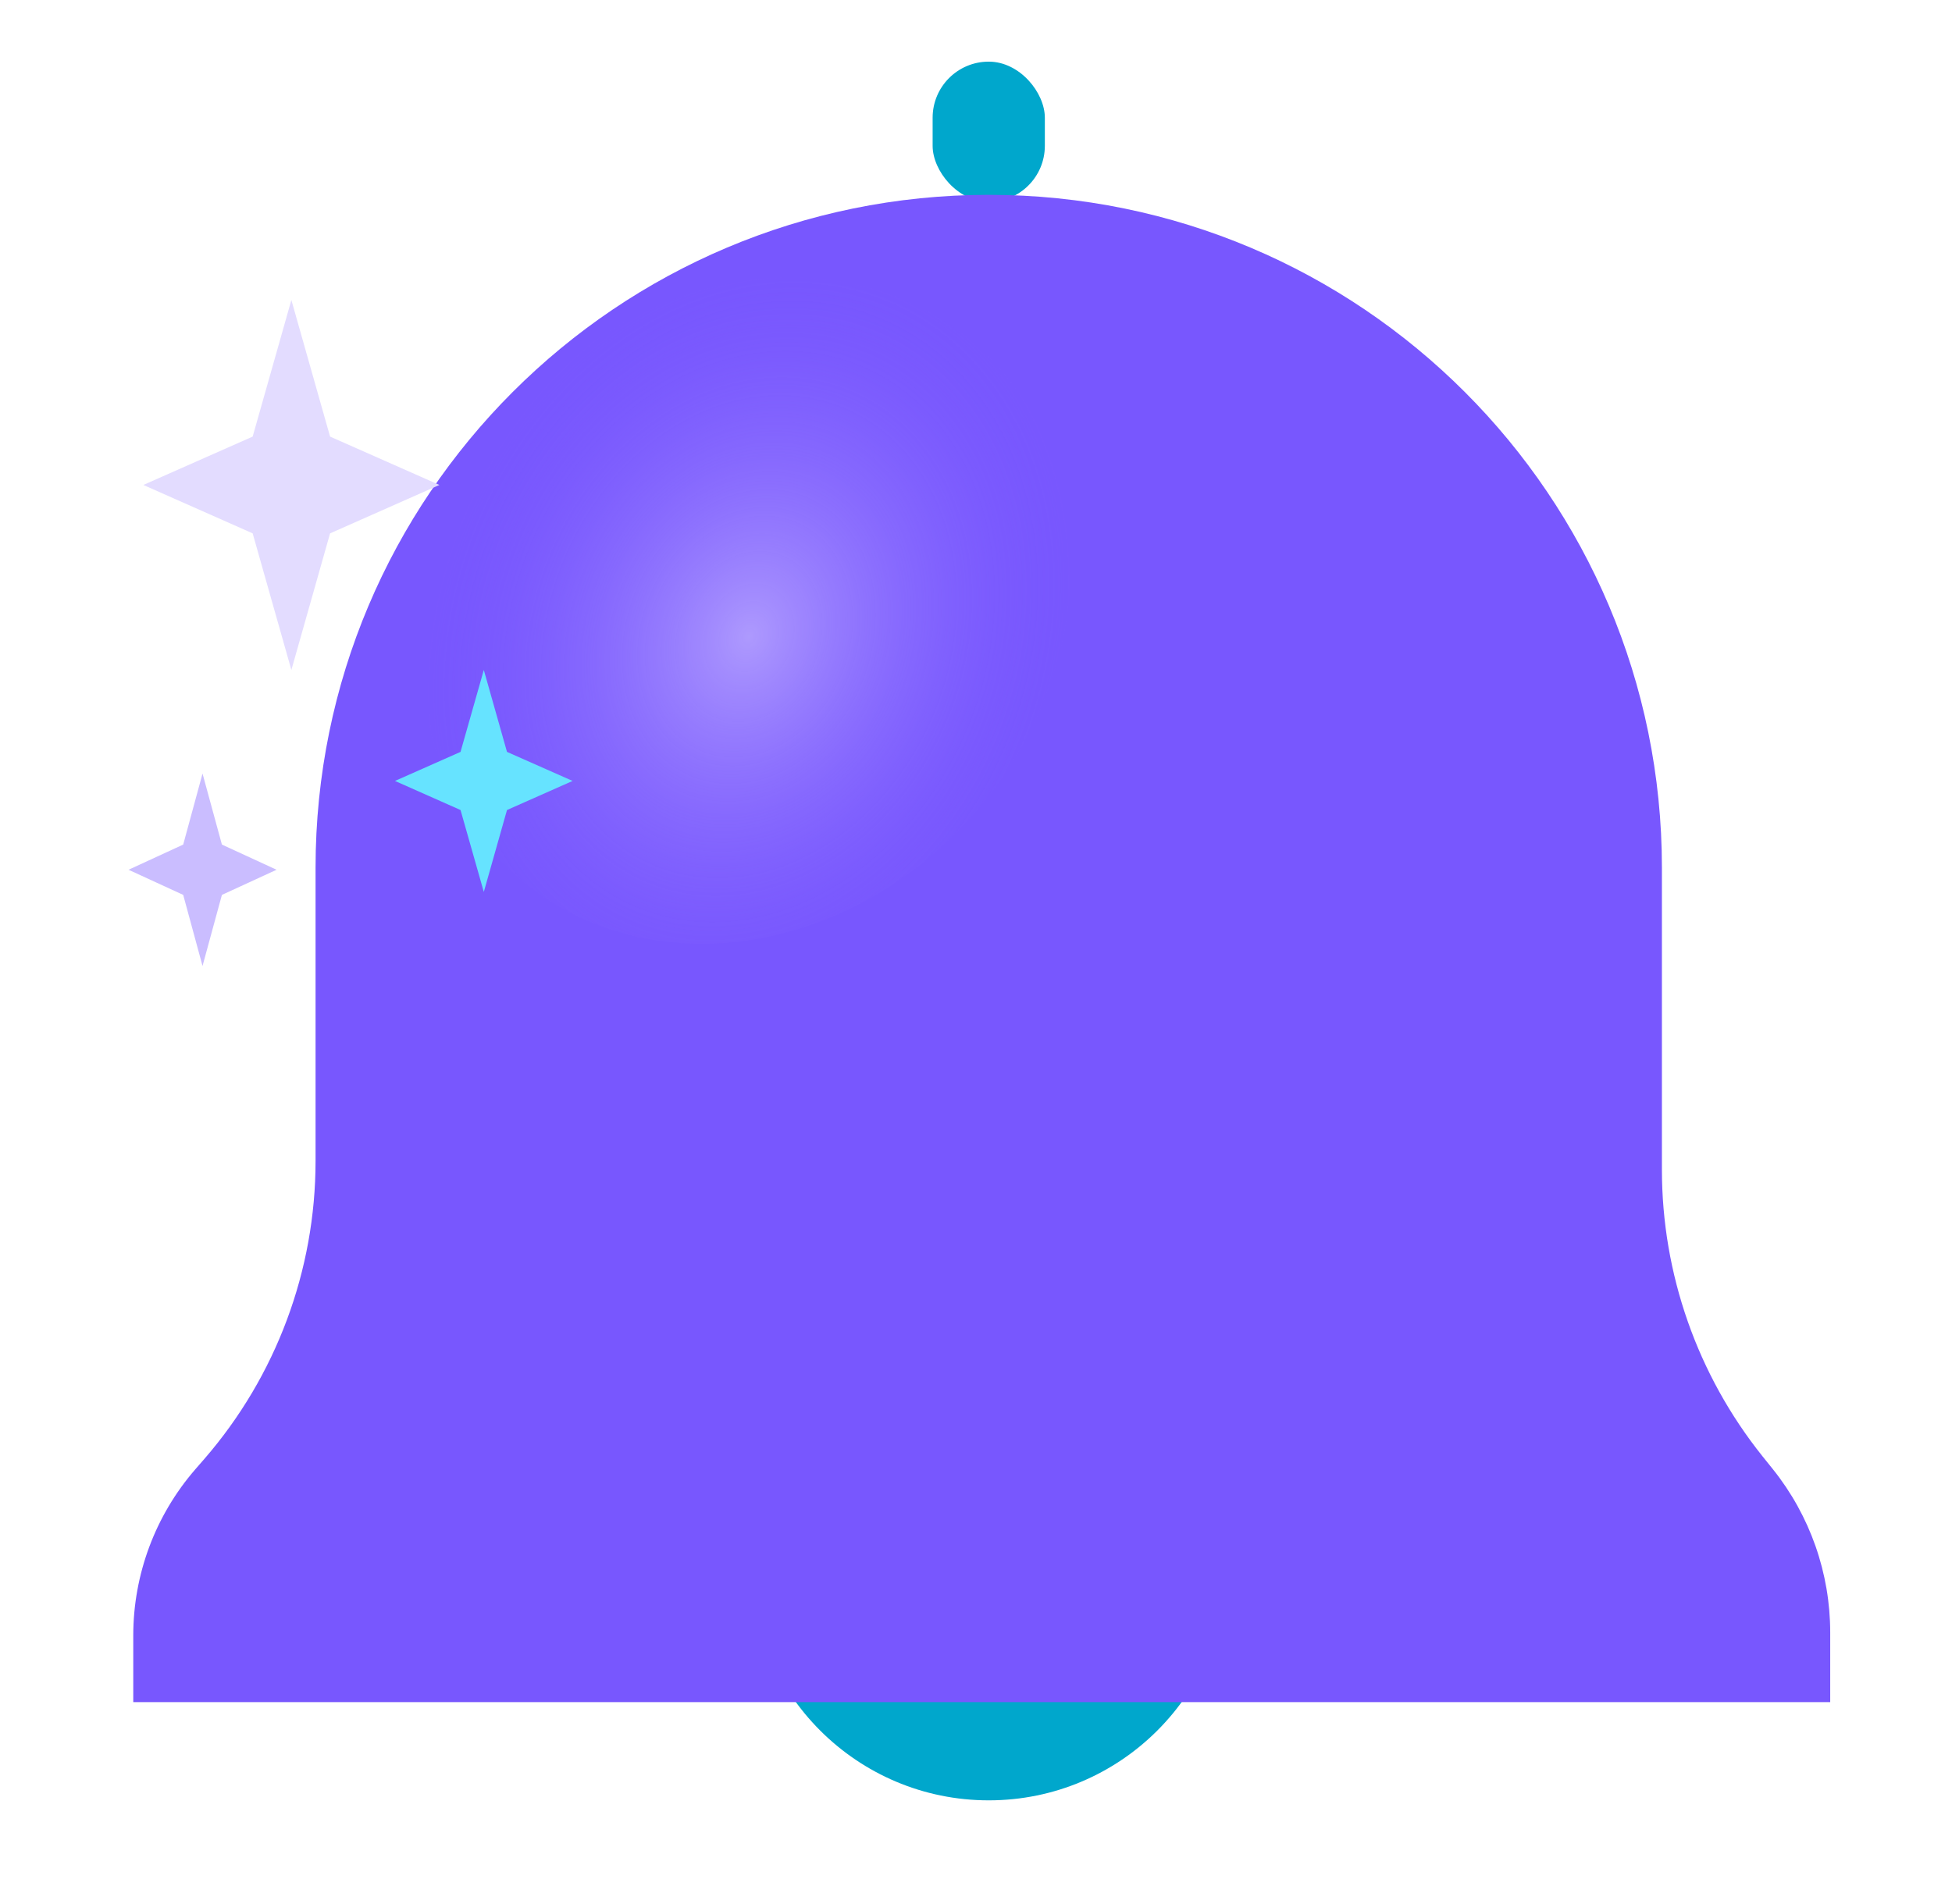 <svg width="41" height="40" viewBox="0 0 41 40" fill="none" xmlns="http://www.w3.org/2000/svg">
<g filter="url(#filter0_i_359_276)">
<rect x="19.589" y="1" width="2.357" height="2.946" rx="1.178" fill="#00A7CC"/>
</g>
<g filter="url(#filter1_i_359_276)">
<circle cx="20.768" cy="33.992" r="5.008" fill="#00A7CC"/>
</g>
<g filter="url(#filter2_i_359_276)">
<path d="M6.628 17.054C6.628 9.245 12.959 2.915 20.768 2.915C28.577 2.915 34.907 9.245 34.907 17.054V23.394C34.907 25.583 35.652 27.706 37.019 29.415L37.24 29.69C38.018 30.663 38.442 31.872 38.442 33.119V34.581H2.799V33.183C2.799 31.9 3.261 30.66 4.102 29.69L4.295 29.468C5.8 27.731 6.628 25.51 6.628 23.212V17.054Z" fill="#7857FE"/>
</g>
<ellipse cx="15.678" cy="12.829" rx="6.406" ry="7.376" transform="rotate(39.627 15.678 12.829)" fill="url(#paint0_radial_359_276)" fill-opacity="0.5"/>
<path d="M6.12 6.302L6.933 9.172L9.229 10.188L6.933 11.205L6.12 14.075L5.307 11.205L3.011 10.188L5.307 9.172L6.12 6.302Z" fill="#E3DCFF"/>
<path d="M10.162 14.075L10.649 15.796L12.027 16.406L10.649 17.017L10.162 18.738L9.673 17.017L8.296 16.406L9.673 15.796L10.162 14.075Z" fill="#66E3FF"/>
<path d="M4.254 16.251L4.661 17.743L5.809 18.272L4.661 18.8L4.254 20.293L3.848 18.8L2.7 18.272L3.848 17.743L4.254 16.251Z" fill="#CABDFF"/>
<defs>
<filter id="filter0_i_359_276" x="19.589" y="1" width="2.357" height="3.24" filterUnits="userSpaceOnUse" color-interpolation-filters="sRGB">
<feFlood flood-opacity="0" result="BackgroundImageFix"/>
<feBlend mode="normal" in="SourceGraphic" in2="BackgroundImageFix" result="shape"/>
<feColorMatrix in="SourceAlpha" type="matrix" values="0 0 0 0 0 0 0 0 0 0 0 0 0 0 0 0 0 0 127 0" result="hardAlpha"/>
<feOffset dy="0.295"/>
<feGaussianBlur stdDeviation="0.295"/>
<feComposite in2="hardAlpha" operator="arithmetic" k2="-1" k3="1"/>
<feColorMatrix type="matrix" values="0 0 0 0 1 0 0 0 0 1 0 0 0 0 1 0 0 0 0.25 0"/>
<feBlend mode="normal" in2="shape" result="effect1_innerShadow_359_276"/>
</filter>
<filter id="filter1_i_359_276" x="15.76" y="27.806" width="10.016" height="11.194" filterUnits="userSpaceOnUse" color-interpolation-filters="sRGB">
<feFlood flood-opacity="0" result="BackgroundImageFix"/>
<feBlend mode="normal" in="SourceGraphic" in2="BackgroundImageFix" result="shape"/>
<feColorMatrix in="SourceAlpha" type="matrix" values="0 0 0 0 0 0 0 0 0 0 0 0 0 0 0 0 0 0 127 0" result="hardAlpha"/>
<feOffset dy="-1.178"/>
<feGaussianBlur stdDeviation="0.589"/>
<feComposite in2="hardAlpha" operator="arithmetic" k2="-1" k3="1"/>
<feColorMatrix type="matrix" values="0 0 0 0 1 0 0 0 0 1 0 0 0 0 1 0 0 0 0.25 0"/>
<feBlend mode="normal" in2="shape" result="effect1_innerShadow_359_276"/>
</filter>
<filter id="filter2_i_359_276" x="2.799" y="2.915" width="35.643" height="32.845" filterUnits="userSpaceOnUse" color-interpolation-filters="sRGB">
<feFlood flood-opacity="0" result="BackgroundImageFix"/>
<feBlend mode="normal" in="SourceGraphic" in2="BackgroundImageFix" result="shape"/>
<feColorMatrix in="SourceAlpha" type="matrix" values="0 0 0 0 0 0 0 0 0 0 0 0 0 0 0 0 0 0 127 0" result="hardAlpha"/>
<feOffset dy="1.178"/>
<feGaussianBlur stdDeviation="0.589"/>
<feComposite in2="hardAlpha" operator="arithmetic" k2="-1" k3="1"/>
<feColorMatrix type="matrix" values="0 0 0 0 1 0 0 0 0 1 0 0 0 0 1 0 0 0 0.25 0"/>
<feBlend mode="normal" in2="shape" result="effect1_innerShadow_359_276"/>
</filter>
<radialGradient id="paint0_radial_359_276" cx="0" cy="0" r="1" gradientUnits="userSpaceOnUse" gradientTransform="translate(16.066 13.217) rotate(72.56) scale(8.108 6.568)">
<stop stop-color="#E3DCFF"/>
<stop offset="1" stop-color="#7857FE" stop-opacity="0"/>
</radialGradient>
</defs>
</svg>
